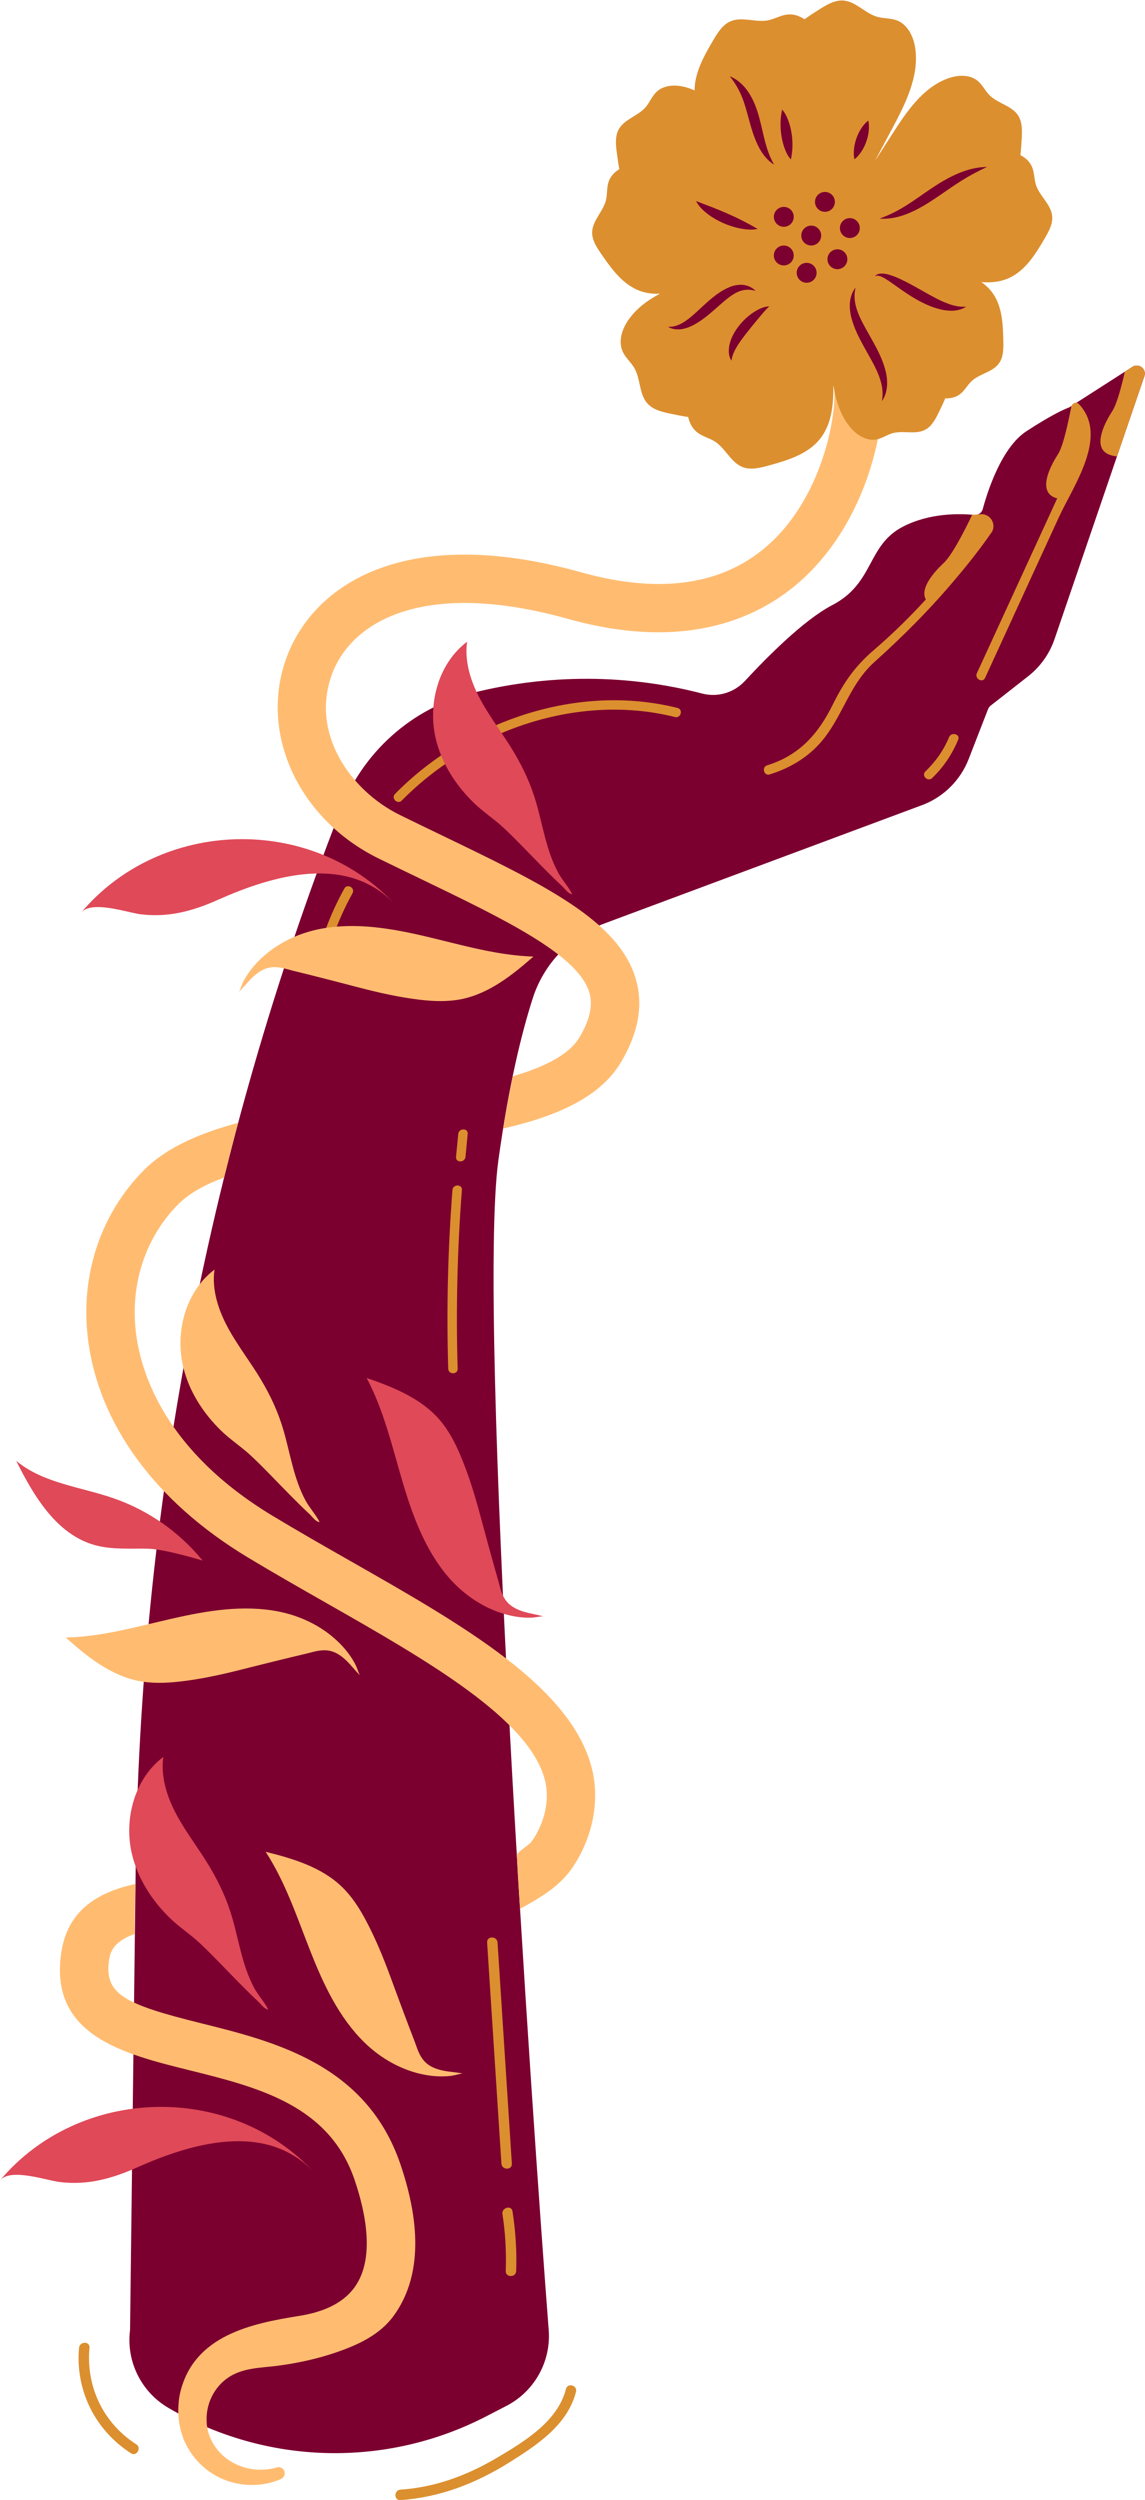 <?xml version="1.0" encoding="UTF-8" standalone="no"?><svg xmlns="http://www.w3.org/2000/svg" xmlns:xlink="http://www.w3.org/1999/xlink" fill="#000000" height="500.1" preserveAspectRatio="xMidYMid meet" version="1" viewBox="0.0 -0.1 229.1 500.1" width="229.1" zoomAndPan="magnify"><defs><clipPath id="a"><path d="M 25 73 L 229.07 73 L 229.07 491 L 25 491 Z M 25 73"/></clipPath><clipPath id="b"><path d="M 15 73 L 229.07 73 L 229.07 500 L 15 500 Z M 15 73"/></clipPath></defs><g><g clip-path="url(#a)" id="change1_1"><path d="M 226.582 73.277 C 227.867 72.453 229.473 73.715 228.977 75.156 L 211.004 127.734 C 210 130.672 208.164 133.254 205.723 135.172 L 198.211 141.055 C 197.984 141.234 197.809 141.473 197.703 141.738 L 193.812 151.75 C 192.195 155.902 188.93 159.195 184.789 160.84 L 120.93 184.625 C 114.141 187.152 108.84 192.629 106.617 199.527 C 104.414 206.367 101.828 216.766 99.727 231.941 C 95.43 262.973 106.609 424.895 109.789 465.98 C 110.273 472.277 106.945 478.25 101.336 481.152 L 97.289 483.242 C 77.191 493.645 53.156 492.996 33.645 481.523 C 28.215 478.328 25.215 472.199 26.023 465.953 L 27.184 370.699 C 28.457 299.504 42.082 229.02 67.867 162.645 C 67.938 162.469 68.004 162.297 68.066 162.129 C 72.512 150.422 82.34 141.578 94.484 138.52 C 105.418 135.762 121.797 133.781 140.527 138.637 C 143.613 139.438 146.879 138.457 149.043 136.117 C 153.383 131.43 160.855 123.883 166.512 120.949 C 174.977 116.559 173.406 109.035 180.621 105.273 C 186.074 102.426 192.246 102.629 194.93 102.898 C 195.711 102.977 196.43 102.488 196.637 101.73 C 197.551 98.324 200.363 89.414 205.391 86.145 C 210.699 82.695 213.086 81.719 213.691 81.496 C 213.809 81.457 213.914 81.402 214.02 81.336 L 226.582 73.277" fill="#7c002f"/></g><g clip-path="url(#b)" id="change2_1"><path d="M 91.691 226.719 C 91.543 228.25 91.398 229.781 91.246 231.312 C 91.133 232.52 93.02 232.512 93.137 231.312 C 93.281 229.781 93.43 228.25 93.578 226.719 C 93.695 225.512 91.809 225.52 91.691 226.719 Z M 15.82 469.527 C 15.039 478.035 19.035 486.035 26.211 490.637 C 27.344 491.359 28.391 489.559 27.262 488.836 C 20.66 484.602 17.191 477.312 17.906 469.527 C 18.031 468.191 15.945 468.199 15.82 469.527 Z M 80.117 499.996 C 88.051 499.465 95.297 496.617 101.996 492.414 C 107.48 488.973 113.57 484.953 115.25 478.332 C 115.582 477.027 113.57 476.473 113.238 477.773 C 111.59 484.273 104.91 488.289 99.484 491.504 C 93.492 495.055 87.094 497.441 80.117 497.91 C 78.785 498 78.777 500.086 80.117 499.996 Z M 100.535 442.797 C 101.121 446.574 101.328 450.359 101.195 454.176 C 101.148 455.52 103.234 455.516 103.281 454.176 C 103.422 450.168 103.16 446.207 102.547 442.242 C 102.34 440.922 100.328 441.484 100.535 442.797 Z M 97.465 388.465 C 98.418 403.211 99.375 417.953 100.328 432.695 C 100.414 434.031 102.504 434.039 102.414 432.695 C 101.461 417.953 100.504 403.211 99.551 388.465 C 99.465 387.133 97.379 387.121 97.465 388.465 Z M 90.531 237.941 C 89.609 249.84 89.328 261.754 89.684 273.684 C 89.719 274.895 91.605 274.898 91.57 273.684 C 91.215 261.754 91.5 249.84 92.418 237.941 C 92.512 236.73 90.625 236.734 90.531 237.941 Z M 135.559 141.512 C 115.453 136.477 93.34 144.191 79.047 158.703 C 78.195 159.57 79.527 160.906 80.383 160.039 C 94.195 146.012 115.602 138.461 135.059 143.332 C 136.234 143.629 136.738 141.809 135.559 141.512 Z M 226.582 73.277 L 225.066 74.25 C 224.477 76.883 223.512 80.645 222.551 82.145 C 220.996 84.555 218.93 88.691 221.172 90.414 C 221.746 90.859 222.578 91.094 223.492 91.203 L 228.977 75.156 C 229.473 73.715 227.867 72.453 226.582 73.277 Z M 198.512 106.23 C 199.363 104.559 198.043 102.598 196.168 102.762 L 194.5 102.906 C 194.5 102.906 190.949 110.535 188.848 112.488 C 186.852 114.344 184.027 117.59 185.246 119.816 C 182 123.359 178.559 126.738 174.844 129.93 C 171.082 133.16 168.844 136.379 166.656 140.793 C 163.73 146.703 159.988 150.973 153.5 152.988 C 152.344 153.352 152.84 155.172 154.004 154.809 C 158.375 153.449 162.238 151.062 165.047 147.383 C 168.832 142.418 170.176 136.625 174.984 132.301 C 181 126.895 186.484 121.352 191.531 115.293 C 194 112.383 196.34 109.371 198.512 106.23 Z M 68.902 177.637 C 66.172 182.547 64.199 187.734 62.992 193.227 C 62.73 194.41 64.551 194.914 64.812 193.727 C 65.984 188.391 67.879 183.363 70.531 178.586 C 71.121 177.523 69.492 176.57 68.902 177.637 Z M 189.898 147.355 C 188.82 149.961 187.203 152.258 185.168 154.203 C 184.289 155.043 185.621 156.379 186.504 155.539 C 188.789 153.352 190.512 150.773 191.719 147.859 C 192.184 146.738 190.359 146.25 189.898 147.355 Z M 215.898 80.754 C 221.891 87.16 214.762 97.066 211.871 103.352 C 206.945 114.07 202.02 124.789 197.098 135.508 C 196.59 136.609 194.961 135.652 195.465 134.555 C 199.129 126.586 202.793 118.613 206.453 110.645 C 208.145 106.961 209.84 103.281 211.531 99.598 C 211.066 99.465 210.645 99.285 210.312 99.031 C 208.074 97.309 210.141 93.172 211.691 90.758 C 212.797 89.047 213.781 84.066 214.316 81.48 C 214.301 80.73 215.246 80.059 215.898 80.754" fill="#dc8f2f"/></g><g id="change3_1"><path d="M 53.672 401.867 C 52.941 400.383 51.676 399.059 50.867 397.562 C 48.516 393.203 47.844 388.312 46.492 383.609 C 45.441 379.945 43.965 376.742 42.035 373.477 C 39.953 369.945 37.398 366.703 35.434 363.105 C 33.473 359.512 32.105 355.398 32.68 351.344 C 26.977 355.633 24.773 363.621 26.355 370.582 C 27.5 375.602 30.383 380.078 34.055 383.629 C 35.934 385.445 38.121 386.844 40.016 388.629 C 42.723 391.172 45.234 393.898 47.848 396.535 C 49.086 397.781 50.328 399.031 51.621 400.227 C 52.203 400.766 52.844 401.781 53.672 401.867 Z M 31.035 421.359 C 19.434 421.676 7.945 426.602 0 436.043 C 2.145 433.504 9.316 436.066 11.957 436.379 C 17.535 437.043 22.312 435.734 27.426 433.457 C 38.207 428.66 53.297 424.086 62.926 434.539 C 54.512 425.402 42.715 421.043 31.035 421.359 Z M 22.859 299.648 C 16.203 297.316 8.676 296.633 3.25 292.121 C 6.785 299.223 11.352 306.859 18.996 308.977 C 22.418 309.922 26.039 309.609 29.586 309.691 C 33.137 309.773 40.547 312.074 40.547 312.074 C 35.945 306.41 29.75 302.059 22.859 299.648 Z M 80.434 295.922 C 82.461 302.84 84.969 309.816 89.652 315.293 C 92.238 318.32 95.566 320.781 99.293 322.203 C 100.785 322.773 102.348 323.184 103.938 323.375 C 104.746 323.473 105.562 323.512 106.379 323.477 C 107.152 323.445 107.914 323.234 108.684 323.215 C 107.41 322.863 106.098 322.676 104.836 322.301 C 103.57 321.926 102.328 321.34 101.461 320.344 C 100.652 319.422 100.25 318.234 99.953 317.062 C 99.645 315.848 99.281 314.645 98.941 313.434 C 98.223 310.875 97.523 308.312 96.828 305.746 C 96.578 304.82 96.328 303.898 96.078 302.973 C 96.051 302.871 96.023 302.77 95.996 302.668 C 94.926 298.715 93.719 294.789 92.121 291.012 C 91.039 288.453 89.738 285.957 87.918 283.859 C 84.207 279.594 78.711 277.379 73.363 275.539 C 76.734 281.906 78.41 289.008 80.434 295.922 Z M 114.5 178.77 C 113.766 177.289 112.496 175.965 111.691 174.469 C 109.332 170.113 108.656 165.223 107.301 160.52 C 106.246 156.855 104.77 153.656 102.836 150.391 C 100.75 146.863 98.191 143.625 96.227 140.027 C 94.262 136.434 92.887 132.324 93.461 128.266 C 87.762 132.562 85.566 140.551 87.156 147.512 C 88.301 152.531 91.188 157.004 94.863 160.551 C 96.746 162.367 98.934 163.766 100.828 165.547 C 103.539 168.086 106.055 170.812 108.668 173.445 C 109.906 174.691 111.152 175.938 112.445 177.133 C 113.027 177.668 113.668 178.688 114.5 178.77 Z M 79.156 180.953 C 69.531 170.5 54.438 175.07 43.66 179.871 C 38.547 182.148 33.77 183.457 28.191 182.793 C 25.551 182.48 18.379 179.914 16.234 182.453 C 24.176 173.016 35.664 168.09 47.27 167.773 C 58.949 167.457 70.742 171.816 79.156 180.953" fill="#e04958"/></g><g id="change4_1"><path d="M 62.02 389.992 C 64.652 396.699 67.77 403.43 72.926 408.465 C 75.773 411.246 79.305 413.406 83.145 414.488 C 84.684 414.922 86.273 415.191 87.875 415.238 C 88.688 415.266 89.508 415.23 90.316 415.125 C 91.082 415.023 91.824 414.746 92.586 414.656 C 91.289 414.422 89.965 414.352 88.672 414.09 C 87.383 413.828 86.09 413.355 85.137 412.441 C 84.254 411.594 83.742 410.449 83.344 409.309 C 82.926 408.125 82.457 406.957 82.012 405.781 C 81.066 403.297 80.141 400.809 79.219 398.316 C 78.891 397.418 78.559 396.52 78.227 395.621 C 78.191 395.52 78.156 395.422 78.117 395.324 C 76.699 391.48 75.148 387.68 73.219 384.059 C 71.914 381.609 70.398 379.234 68.395 377.312 C 64.32 373.391 58.648 371.676 53.156 370.32 C 57.086 376.363 59.383 383.285 62.02 389.992 Z M 13.16 327.461 C 17.379 331.23 21.992 334.945 27.531 336.102 C 30.246 336.668 33.062 336.586 35.824 336.281 C 39.902 335.832 43.91 334.969 47.887 333.973 C 47.988 333.945 48.09 333.922 48.195 333.895 C 49.121 333.66 50.051 333.43 50.98 333.195 C 53.559 332.551 56.137 331.91 58.719 331.289 C 59.941 330.992 61.172 330.723 62.383 330.398 C 63.551 330.09 64.781 329.863 65.98 330.113 C 67.273 330.387 68.395 331.188 69.336 332.105 C 70.281 333.023 71.086 334.078 72.012 335.016 C 71.656 334.34 71.469 333.566 71.117 332.879 C 70.75 332.148 70.316 331.457 69.836 330.797 C 68.895 329.504 67.773 328.344 66.547 327.316 C 63.488 324.754 59.715 323.055 55.812 322.273 C 48.746 320.855 41.43 322.078 34.406 323.684 C 27.379 325.289 20.367 327.297 13.16 327.461 Z M 63.953 304.371 C 63.219 302.891 61.953 301.562 61.145 300.07 C 58.785 295.715 58.109 290.824 56.754 286.121 C 55.703 282.457 54.219 279.258 52.289 275.992 C 50.203 272.465 47.645 269.227 45.68 265.629 C 43.715 262.031 42.34 257.926 42.914 253.867 C 37.215 258.164 35.02 266.152 36.609 273.109 C 37.754 278.133 40.641 282.602 44.316 286.152 C 46.199 287.969 48.387 289.363 50.281 291.145 C 52.992 293.688 55.508 296.41 58.121 299.047 C 59.359 300.293 60.605 301.539 61.898 302.734 C 62.48 303.27 63.121 304.289 63.953 304.371 Z M 85.516 187.293 C 78.504 185.629 71.199 184.348 64.121 185.703 C 60.211 186.453 56.422 188.121 53.344 190.656 C 52.105 191.672 50.977 192.824 50.023 194.109 C 49.539 194.766 49.098 195.453 48.723 196.18 C 48.367 196.867 48.176 197.637 47.812 198.309 C 48.746 197.379 49.559 196.336 50.512 195.422 C 51.465 194.512 52.594 193.719 53.883 193.461 C 55.086 193.219 56.316 193.453 57.48 193.773 C 58.691 194.109 59.914 194.391 61.137 194.691 C 63.715 195.336 66.289 195.996 68.859 196.664 C 69.785 196.906 70.715 197.148 71.641 197.391 C 71.742 197.414 71.844 197.441 71.949 197.469 C 75.91 198.496 79.918 199.395 83.988 199.879 C 86.746 200.203 89.562 200.312 92.285 199.77 C 97.832 198.66 102.477 194.98 106.727 191.246 C 99.523 191.023 92.523 188.961 85.516 187.293 Z M 80.129 432.852 C 73.332 412.836 54.93 408.266 40.145 404.594 C 24.809 400.785 20.801 398.773 21.836 391.891 C 22.023 390.652 22.512 388.312 26.914 386.77 C 26.938 383.352 27.012 380.18 27.086 376.758 C 19.121 378.469 13.473 382.355 12.262 390.453 C 9.773 407.027 24.668 410.727 37.809 413.992 C 51.602 417.418 65.859 420.961 70.957 435.965 C 73.203 442.578 75.035 451.656 71.008 457.34 C 68.43 460.98 64.047 462.488 59.82 463.164 C 50.312 464.68 38.91 467.039 36.102 478.301 C 35.941 478.953 35.828 479.621 35.766 480.289 C 35.633 481.633 35.629 482.969 35.816 484.285 C 35.957 484.988 36.039 485.695 36.254 486.379 C 36.496 487.051 36.645 487.75 36.988 488.379 C 38.156 490.973 40.078 493.137 42.355 494.617 C 46.543 497.34 51.934 497.688 56.23 495.773 C 56.867 495.488 57.152 494.73 56.848 494.102 C 56.586 493.562 55.977 493.285 55.406 493.457 C 51.656 494.574 47.547 493.633 44.797 491.262 C 43.312 489.973 42.238 488.32 41.719 486.555 C 41.539 486.129 41.535 485.648 41.426 485.211 C 41.344 484.762 41.375 484.289 41.332 483.844 C 41.305 480.625 42.863 477.469 45.496 475.605 C 48.539 473.453 52.219 473.582 55.75 473.102 C 59.656 472.574 63.527 471.734 67.254 470.453 C 71.668 468.938 76.047 466.934 78.848 463.027 C 84.035 455.785 84.469 445.629 80.129 432.852 Z M 176.309 74.914 L 166.793 76.699 C 167.684 81.453 165.117 98.461 154.059 108.598 C 144.988 116.906 132.27 118.852 116.27 114.379 C 81.328 104.609 62.977 116.633 57.445 131.137 C 51.676 146.273 59.559 163.688 75.785 171.641 C 78.633 173.035 81.414 174.375 84.105 175.672 C 101.035 183.836 115.66 190.887 117.914 198.422 C 118.68 200.977 118.02 203.938 115.898 207.473 C 113.824 210.93 108.742 213.406 102.605 215.184 C 101.84 218.824 101.223 222.105 100.68 225.645 C 111.23 223.23 119.977 219.496 124.203 212.453 C 127.754 206.539 128.758 200.883 127.191 195.648 C 123.715 184.016 108.863 176.859 88.309 166.949 C 85.637 165.664 82.879 164.332 80.047 162.941 C 70.094 158.066 61.965 146.469 66.496 134.586 C 70.504 124.07 84.996 115.691 113.66 123.703 C 137.879 130.477 152.555 123.109 160.602 115.738 C 174.52 102.984 177.738 82.531 176.309 74.914 Z M 114.613 373.379 C 112.039 377.242 108.031 379.535 104.055 381.73 C 103.801 377.953 103.594 374.719 103.41 370.945 C 103.387 370.5 105.855 368.91 106.25 368.402 C 107.145 367.25 107.84 365.883 108.363 364.523 C 109.406 361.836 109.738 358.848 109.039 356.027 C 105.98 343.738 85.312 331.961 65.324 320.57 C 60.102 317.598 54.703 314.52 49.516 311.391 C 31 300.211 19.66 284.68 17.59 267.66 C 16.039 254.922 20.156 242.605 28.883 233.879 C 33.328 229.434 40.031 226.539 47.645 224.508 C 46.66 228.164 45.75 231.77 44.836 235.453 C 41.066 236.836 37.898 238.562 35.73 240.727 C 29.121 247.336 26.016 256.727 27.203 266.488 C 28.191 274.598 33.051 290.137 54.52 303.098 C 59.602 306.168 64.949 309.215 70.117 312.16 C 92.879 325.125 114.379 337.375 118.438 353.691 C 120.113 360.422 118.43 367.66 114.613 373.379" fill="#ffbc71"/></g><g id="change2_2"><path d="M 209.055 47.555 C 207.199 50.73 205.129 54.105 201.754 55.574 C 200.043 56.32 198.215 56.48 196.359 56.324 C 197.148 56.875 197.859 57.523 198.457 58.305 C 200.547 61.055 200.691 64.766 200.754 68.219 C 200.777 69.711 200.77 71.32 199.91 72.543 C 198.648 74.34 196.055 74.621 194.438 76.113 C 193.582 76.902 193.039 78 192.121 78.715 C 191.27 79.379 190.219 79.617 189.137 79.582 C 188.734 80.539 188.281 81.484 187.832 82.402 C 187.176 83.742 186.434 85.172 185.113 85.867 C 183.168 86.891 180.73 85.957 178.613 86.547 C 177.492 86.859 176.508 87.59 175.363 87.809 C 173.355 88.188 171.383 86.898 170.082 85.324 C 168.133 82.953 167.227 80.012 166.754 76.941 C 166.777 80.777 166.438 84.727 164.09 87.676 C 161.617 90.785 157.516 92.004 153.684 93.051 C 152.02 93.504 150.227 93.953 148.617 93.344 C 146.25 92.441 145.199 89.629 143.078 88.246 C 141.953 87.516 140.574 87.223 139.516 86.398 C 138.535 85.637 137.969 84.531 137.699 83.312 C 136.516 83.141 135.336 82.902 134.184 82.66 C 132.5 82.309 130.695 81.887 129.547 80.609 C 127.848 78.727 128.199 75.746 126.941 73.551 C 126.273 72.387 125.18 71.492 124.613 70.277 C 123.617 68.148 124.496 65.578 125.887 63.68 C 127.492 61.492 129.652 59.898 132.059 58.645 C 130.734 58.711 129.426 58.574 128.152 58.133 C 124.68 56.918 122.367 53.703 120.281 50.672 C 119.379 49.359 118.438 47.926 118.484 46.336 C 118.547 43.992 120.688 42.215 121.246 39.941 C 121.543 38.734 121.379 37.438 121.773 36.262 C 122.141 35.172 122.934 34.34 123.918 33.734 C 123.711 32.648 123.559 31.543 123.418 30.465 C 123.215 28.883 123.027 27.18 123.797 25.781 C 124.922 23.727 127.637 23.121 129.172 21.352 C 129.984 20.414 130.43 19.188 131.32 18.32 C 132.879 16.801 135.395 16.785 137.477 17.422 C 137.988 17.578 138.484 17.773 138.973 17.988 C 138.988 14.414 140.887 11.031 142.734 7.902 C 143.609 6.422 144.582 4.848 146.164 4.164 C 148.488 3.16 151.199 4.449 153.684 3.961 C 155.004 3.703 156.195 2.953 157.531 2.805 C 158.762 2.668 159.941 3.066 160.98 3.754 C 161.949 3.051 162.965 2.398 163.957 1.77 C 165.41 0.852 166.996 -0.105 168.715 0.008 C 171.242 0.176 173.07 2.559 175.504 3.258 C 176.793 3.629 178.199 3.508 179.453 3.98 C 181.652 4.816 182.809 7.27 183.137 9.602 C 183.914 15.211 181.168 20.641 178.508 25.637 C 177.539 27.445 176.328 29.719 175.039 32.137 C 176.355 30.094 177.586 28.18 178.574 26.645 C 181.41 22.238 184.562 17.566 189.445 15.664 C 191.477 14.879 193.984 14.703 195.648 16.105 C 196.602 16.906 197.137 18.098 198.02 18.973 C 199.68 20.621 202.434 21.023 203.707 22.992 C 204.574 24.328 204.52 26.039 204.43 27.633 C 204.371 28.719 204.301 29.832 204.176 30.934 C 205.195 31.461 206.051 32.234 206.496 33.293 C 206.977 34.438 206.91 35.742 207.297 36.922 C 208.023 39.152 210.289 40.762 210.527 43.094 C 210.688 44.68 209.855 46.18 209.055 47.555" fill="#dc8f2f"/></g><g id="change1_2"><path d="M 139.277 40.113 C 140.398 40.57 141.426 40.938 142.473 41.344 C 143.512 41.746 144.535 42.168 145.551 42.617 C 146.566 43.059 147.57 43.531 148.57 44.039 C 149.574 44.555 150.555 45.086 151.598 45.703 C 150.395 45.945 149.188 45.809 148.039 45.59 C 146.891 45.355 145.777 44.992 144.711 44.523 C 143.645 44.051 142.621 43.477 141.676 42.77 C 140.746 42.055 139.816 41.223 139.277 40.113 Z M 133.672 65.281 C 135.434 65.316 136.746 64.477 137.984 63.504 C 139.219 62.512 140.371 61.336 141.645 60.223 C 142.918 59.113 144.309 57.996 146.035 57.305 C 146.895 56.965 147.867 56.785 148.809 56.902 C 149.754 57.031 150.602 57.473 151.203 58.098 C 149.504 57.566 148.02 57.961 146.746 58.77 C 145.453 59.578 144.277 60.703 143.02 61.789 C 141.77 62.883 140.445 64.008 138.867 64.863 C 138.082 65.289 137.211 65.621 136.293 65.754 C 135.379 65.863 134.418 65.738 133.672 65.281 Z M 153.93 61.188 C 153.027 62.004 152.355 62.891 151.617 63.758 C 150.895 64.617 150.191 65.484 149.512 66.348 C 148.836 67.211 148.168 68.074 147.598 68.984 C 147.035 69.906 146.527 70.82 146.352 72.051 C 145.641 70.98 145.742 69.516 146.098 68.324 C 146.473 67.102 147.117 66.02 147.871 65.055 C 148.633 64.094 149.52 63.246 150.52 62.547 C 151.52 61.883 152.648 61.215 153.93 61.188 Z M 175.09 55.172 C 175.324 54.793 175.852 54.621 176.305 54.617 C 176.762 54.605 177.215 54.688 177.645 54.785 C 178.496 55.008 179.301 55.324 180.062 55.684 C 181.598 56.395 183.035 57.211 184.449 58.008 C 185.863 58.801 187.246 59.605 188.684 60.238 C 190.125 60.859 191.59 61.383 193.301 61.234 C 192.598 61.746 191.699 61.973 190.812 62.047 C 189.922 62.098 189.027 61.992 188.176 61.785 C 186.465 61.379 184.887 60.652 183.422 59.824 C 181.949 58.992 180.59 58.035 179.254 57.09 C 178.586 56.625 177.934 56.137 177.258 55.73 C 176.922 55.508 176.578 55.336 176.223 55.188 C 175.871 55.059 175.48 54.973 175.09 55.172 Z M 171.188 57.41 C 170.695 59.445 171.16 61.305 171.914 63.051 C 172.684 64.805 173.723 66.484 174.691 68.258 C 175.668 70.023 176.621 71.891 177.16 73.965 C 177.434 74.996 177.562 76.086 177.48 77.164 C 177.383 78.242 177.062 79.301 176.461 80.148 C 176.832 78.098 176.363 76.234 175.617 74.48 C 174.863 72.715 173.836 71.035 172.867 69.266 C 171.898 67.5 170.934 65.645 170.383 63.574 C 170.102 62.543 169.969 61.445 170.062 60.359 C 170.176 59.281 170.539 58.227 171.188 57.41 Z M 175.992 43.621 C 177.926 42.934 179.645 42.051 181.297 41.02 C 182.945 39.992 184.523 38.82 186.188 37.703 C 187.848 36.578 189.605 35.508 191.5 34.684 C 193.387 33.859 195.434 33.305 197.488 33.297 C 195.625 34.156 193.91 35.082 192.258 36.125 C 190.602 37.164 189.02 38.32 187.352 39.434 C 185.695 40.551 183.949 41.641 182.039 42.461 C 180.145 43.281 178.043 43.797 175.992 43.621 Z M 170.969 31.766 C 170.789 30.973 170.816 30.254 170.891 29.555 C 170.977 28.855 171.141 28.188 171.367 27.543 C 171.598 26.895 171.895 26.273 172.266 25.68 C 172.652 25.09 173.09 24.52 173.73 24.02 C 173.91 24.812 173.887 25.531 173.812 26.23 C 173.727 26.93 173.562 27.598 173.332 28.242 C 173.102 28.887 172.805 29.508 172.43 30.102 C 172.043 30.691 171.609 31.266 170.969 31.766 Z M 156.484 21.832 C 157.164 22.535 157.477 23.379 157.789 24.18 C 158.074 24.996 158.273 25.82 158.398 26.656 C 158.527 27.488 158.582 28.332 158.562 29.184 C 158.551 30.039 158.422 30.887 158.254 31.793 C 157.57 31.09 157.258 30.246 156.945 29.445 C 156.66 28.629 156.465 27.805 156.34 26.969 C 156.215 26.133 156.156 25.293 156.176 24.441 C 156.191 23.586 156.316 22.738 156.484 21.832 Z M 154.883 32.828 C 153.387 31.922 152.309 30.391 151.57 28.816 C 150.82 27.23 150.34 25.578 149.902 23.984 C 149.461 22.387 149.07 20.828 148.48 19.355 C 147.895 17.883 147.102 16.508 146.012 15.152 C 147.625 15.801 148.992 17.098 149.926 18.609 C 150.879 20.125 151.473 21.797 151.914 23.434 C 152.809 26.73 153.168 29.84 154.883 32.828 Z M 158.816 51.008 C 158.816 52.105 157.926 52.996 156.828 52.996 C 155.727 52.996 154.836 52.105 154.836 51.008 C 154.836 49.906 155.727 49.016 156.828 49.016 C 157.926 49.016 158.816 49.906 158.816 51.008 Z M 163.391 54.469 C 163.391 55.566 162.5 56.461 161.398 56.461 C 160.301 56.461 159.41 55.566 159.41 54.469 C 159.41 53.367 160.301 52.477 161.398 52.477 C 162.5 52.477 163.391 53.367 163.391 54.469 Z M 169.543 51.754 C 169.543 52.855 168.652 53.746 167.555 53.746 C 166.453 53.746 165.562 52.855 165.562 51.754 C 165.562 50.656 166.453 49.766 167.555 49.766 C 168.652 49.766 169.543 50.656 169.543 51.754 Z M 167.051 40.285 C 167.051 41.383 166.16 42.273 165.059 42.273 C 163.961 42.273 163.07 41.383 163.07 40.285 C 163.07 39.184 163.961 38.293 165.059 38.293 C 166.16 38.293 167.051 39.184 167.051 40.285 Z M 172.035 45.52 C 172.035 46.621 171.145 47.512 170.047 47.512 C 168.945 47.512 168.055 46.621 168.055 45.52 C 168.055 44.422 168.945 43.531 170.047 43.531 C 171.145 43.531 172.035 44.422 172.035 45.52 Z M 164.309 47.02 C 164.309 48.121 163.414 49.012 162.316 49.012 C 161.219 49.012 160.324 48.121 160.324 47.02 C 160.324 45.922 161.219 45.031 162.316 45.031 C 163.414 45.031 164.309 45.922 164.309 47.02 Z M 156.832 41.285 C 155.73 41.285 154.84 42.176 154.84 43.277 C 154.84 44.375 155.73 45.266 156.832 45.266 C 157.93 45.266 158.82 44.375 158.82 43.277 C 158.82 42.176 157.93 41.285 156.832 41.285" fill="#7c002f"/></g></g></svg>